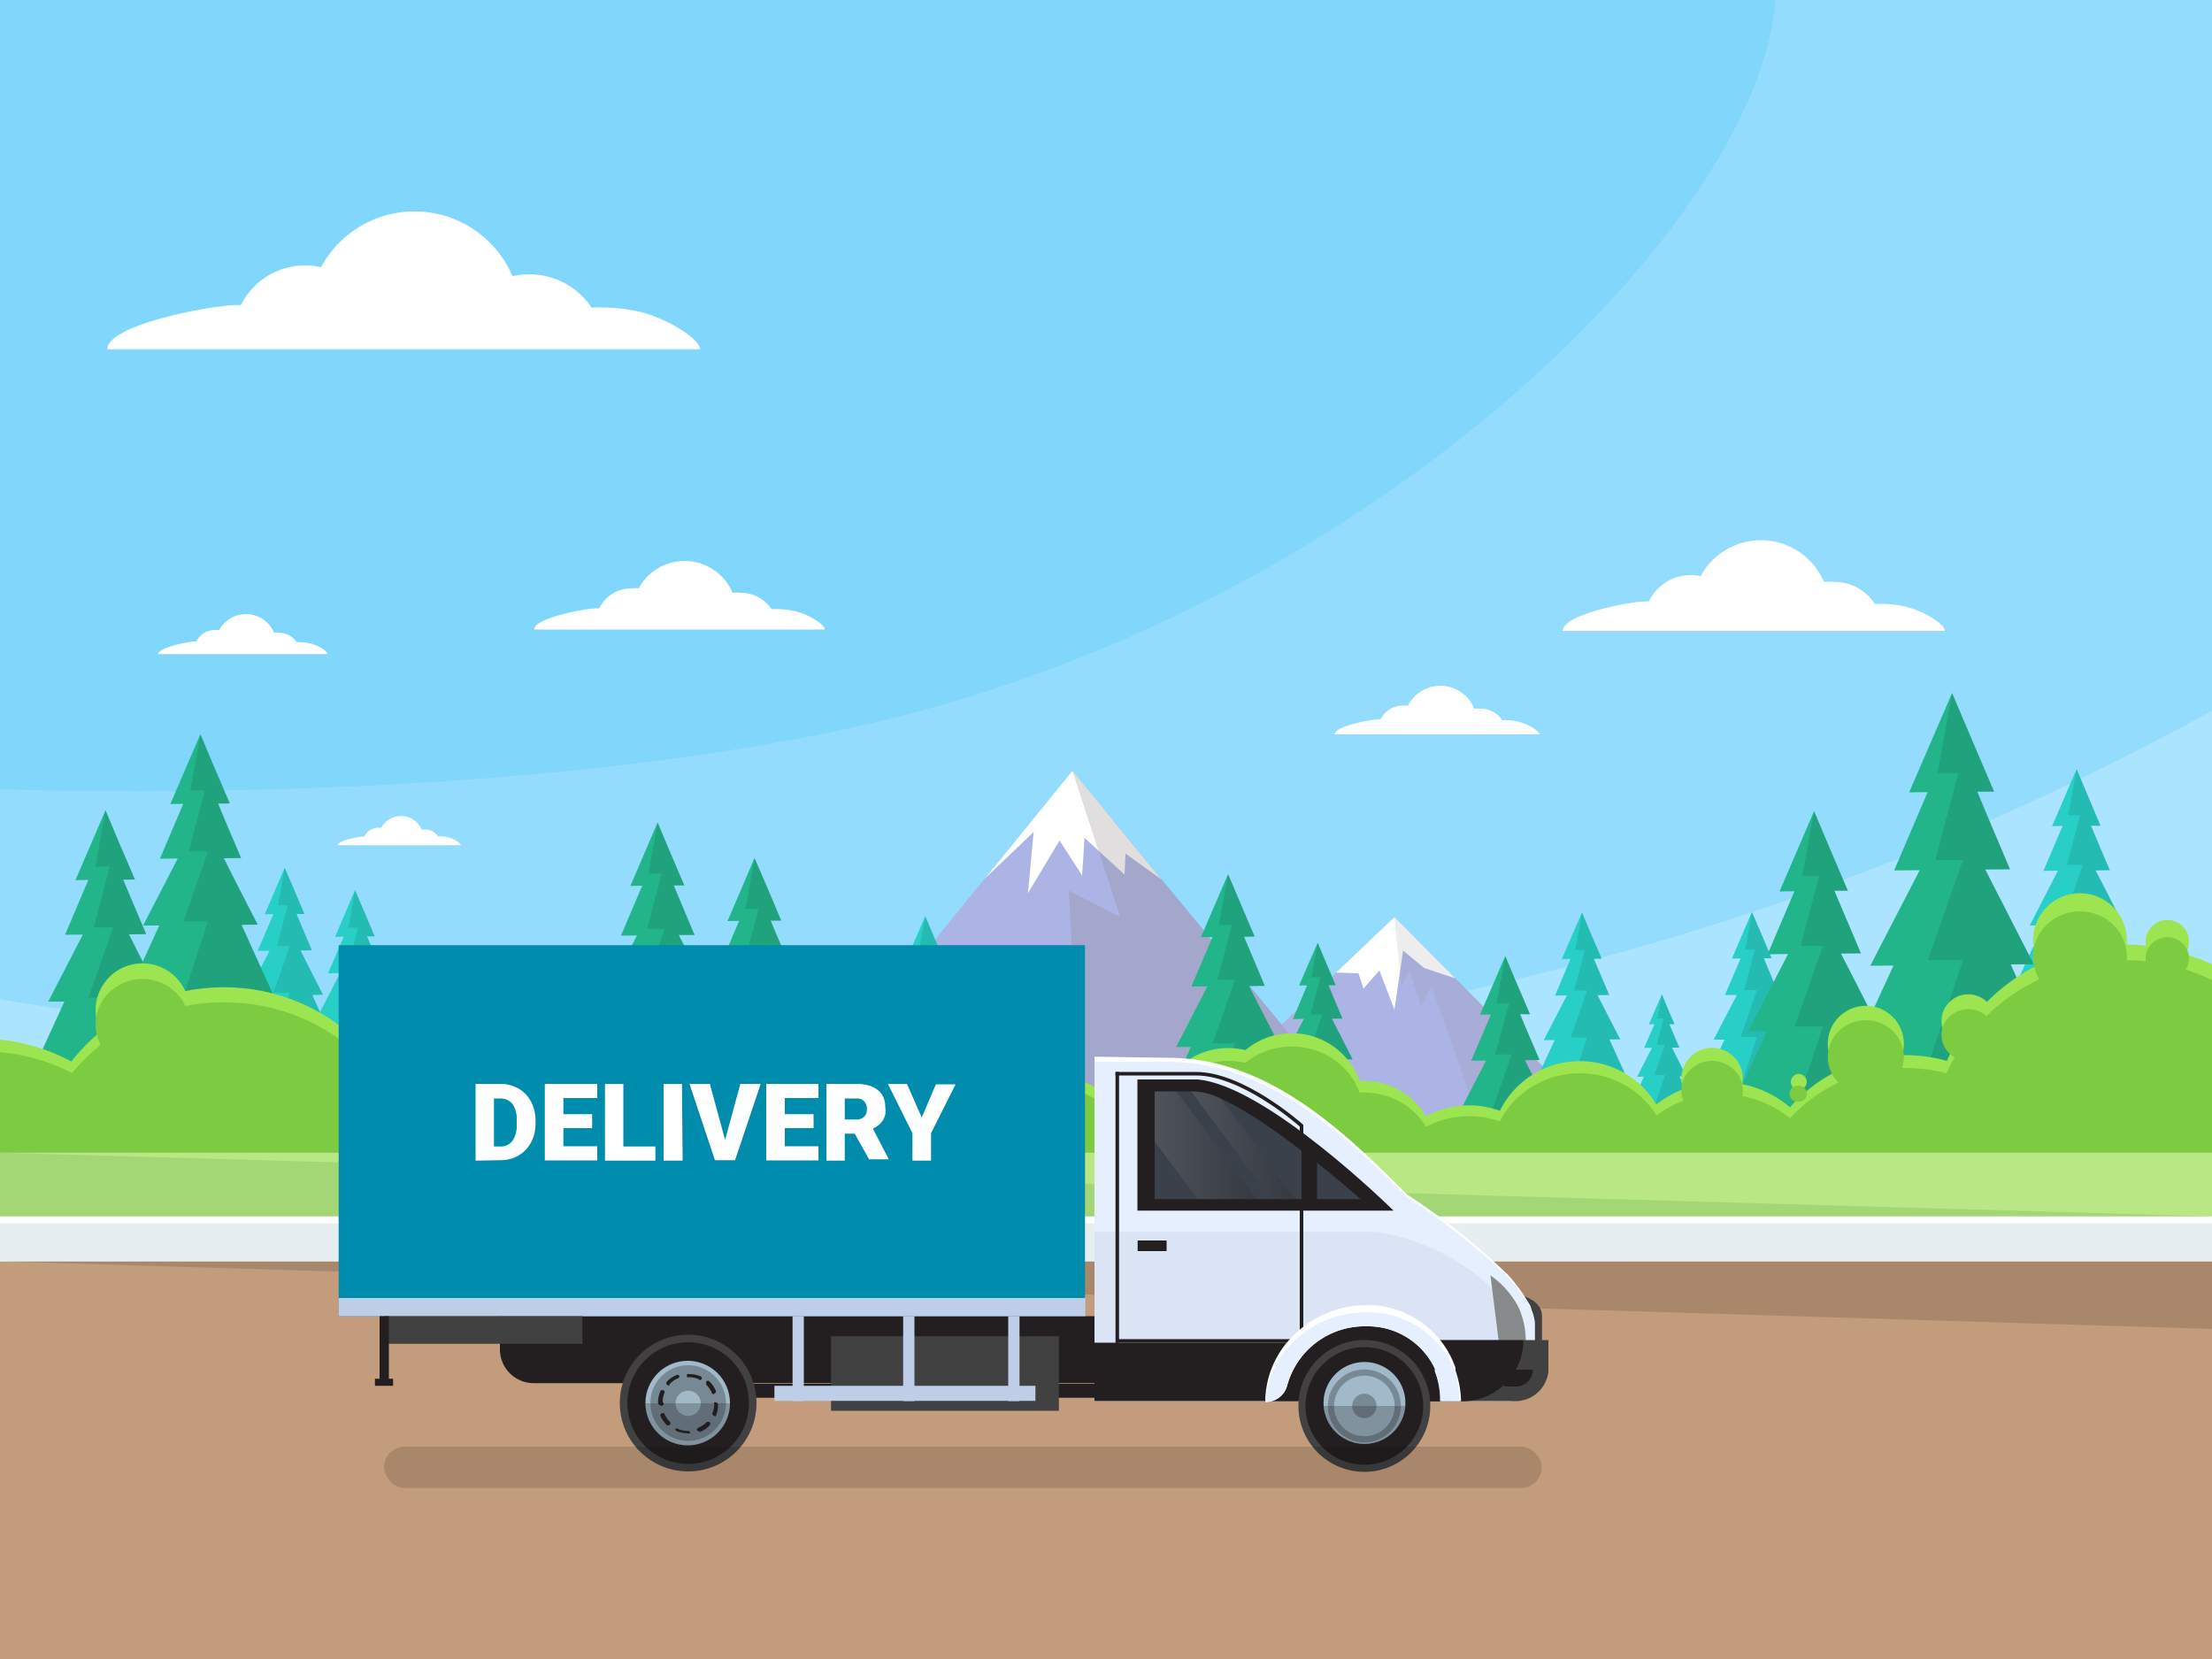 <svg xmlns="http://www.w3.org/2000/svg" xmlns:xlink="http://www.w3.org/1999/xlink" viewBox="0 0 100 75"><defs><style>.cls-1{isolation:isolate;}.cls-2{fill:#81d6fc;}.cls-3{fill:#ade4fd;}.cls-3,.cls-4{opacity:0.41;}.cls-4{fill:#ceeffe;}.cls-5{fill:#fff;}.cls-6{fill:#acb4e5;}.cls-7,.cls-8{fill:#8e8686;}.cls-7{opacity:0.15;}.cls-8{opacity:0.27;}.cls-9{fill:#28cfc6;}.cls-10,.cls-31,.cls-32{opacity:0.1;}.cls-11{fill:#23b58a;}.cls-12{fill:#9ce450;}.cls-13{fill:#7dcb41;}.cls-14{fill:#c39d7b;}.cls-15{fill:#b8e783;}.cls-16{fill:#a3d776;}.cls-17{fill:#e7eef1;}.cls-18{opacity:0.14;}.cls-19,.cls-23{fill:#231f20;}.cls-20{fill:#414142;}.cls-21{fill:#a2b9c9;}.cls-22{fill:#778994;}.cls-23{opacity:0.25;}.cls-24{fill:#008cac;}.cls-25{fill:#becee8;}.cls-26{fill:#414042;}.cls-27{fill:#e6effd;}.cls-28{fill:#dae4f5;}.cls-29{fill:#88898a;}.cls-30{fill:#3b414a;}.cls-31,.cls-32{mix-blend-mode:screen;}.cls-31{fill:url(#linear-gradient);}.cls-32{fill:url(#linear-gradient-2);}</style><linearGradient id="linear-gradient" x1="53.85" y1="51.78" x2="58.57" y2="51.78" gradientUnits="userSpaceOnUse"><stop offset="0" stop-color="#fff"/><stop offset="1"/></linearGradient><linearGradient id="linear-gradient-2" x1="52.2" y1="51.78" x2="56.8" y2="51.78" xlink:href="#linear-gradient"/></defs><title>crm-salesforce-field-service-img</title><g class="cls-1"><g id="Layer_2" data-name="Layer 2"><g id="Layer_1-2" data-name="Layer 1"><rect class="cls-2" width="100" height="75"/><path class="cls-3" d="M100,71.87H0V35.68s24.74,1,41.65-3.55C63.26,26.27,79.58,9.71,80.26,0H100Z"/><path class="cls-4" d="M100,71.87H0V45.17s29,5.26,57.79,1.18A125.61,125.61,0,0,0,100,32.13Z"/><path class="cls-5" d="M8.82,29h.06a.92.92,0,0,1,.83-.52l.2,0a1.38,1.38,0,0,1,2.48.12.78.78,0,0,1,.22,0,1,1,0,0,1,.8.43,2.39,2.39,0,0,1,.67.07c.36.1.73.35.73.47H7.15C7.15,29.28,8.51,29,8.82,29Z"/><path class="cls-5" d="M16.48,37.81h0a.68.68,0,0,1,.61-.39l.15,0a1,1,0,0,1,.89-.53,1,1,0,0,1,.93.61h.15a.69.69,0,0,1,.59.31,1.65,1.65,0,0,1,.49.05c.27.07.54.26.54.35H15.26C15.26,38,16.26,37.81,16.48,37.81Z"/><path class="cls-5" d="M10.7,13.79h.19A3.24,3.24,0,0,1,13.81,12a2.68,2.68,0,0,1,.7.08,4.81,4.81,0,0,1,8.66.41,3.16,3.16,0,0,1,.76-.09,3.4,3.4,0,0,1,2.82,1.51,7.87,7.87,0,0,1,2.32.22c1.27.36,2.58,1.23,2.58,1.66H4.85C4.85,14.67,9.61,13.79,10.7,13.79Z"/><path class="cls-5" d="M74.42,27.19h.12A2.08,2.08,0,0,1,76.42,26a1.75,1.75,0,0,1,.46.05,3.1,3.1,0,0,1,5.58.26,2.63,2.63,0,0,1,.49,0,2.15,2.15,0,0,1,1.81,1,5.08,5.08,0,0,1,1.5.14c.82.23,1.67.8,1.67,1.07H70.65C70.65,27.76,73.72,27.19,74.42,27.19Z"/><path class="cls-5" d="M27,27.5h.09a1.6,1.6,0,0,1,1.44-.9,1.32,1.32,0,0,1,.34,0,2.36,2.36,0,0,1,4.25.2,1.58,1.58,0,0,1,.38,0,1.66,1.66,0,0,1,1.38.74,3.79,3.79,0,0,1,1.14.11c.63.17,1.27.6,1.27.81H24.15C24.15,27.93,26.49,27.5,27,27.5Z"/><path class="cls-5" d="M62.34,32.52h.07a1.11,1.11,0,0,1,1-.62l.24,0a1.65,1.65,0,0,1,3,.14,1.09,1.09,0,0,1,.26,0,1.15,1.15,0,0,1,1,.52,2.62,2.62,0,0,1,.8.08c.43.12.88.42.88.56H60.34C60.34,32.82,62,32.52,62.34,32.52Z"/><polygon class="cls-6" points="48.48 34.85 48.9 35.39 57.94 46.32 63.04 41.46 70.47 48.93 71.16 49.62 71.16 49.77 69.05 49.78 66.83 51 60.45 51.05 44.46 52.79 35.94 50 36.44 49.64 48.48 34.85"/><polygon class="cls-5" points="65.79 44.23 64.38 43.76 63.43 42.97 63.04 45.65 62.36 43.87 61.64 44.69 61.41 44 60.4 43.97 63.04 41.46 65.79 44.23"/><polygon class="cls-7" points="69.05 49.78 67 51.01 66.56 49.8 64.71 44.59 64.23 45.5 63.72 43.87 63.35 44.59 63.04 41.46 70.47 48.93 69.05 49.78"/><polygon class="cls-5" points="48.48 34.85 52.51 39.76 50.88 38.59 50.84 39.54 49.03 37.88 48.92 39.58 47.9 38 46.47 40.38 46.73 37.61 44.52 39.72 48.48 34.85"/><polygon class="cls-8" points="48.48 34.85 57.94 46.32 60.62 50.06 48.82 49.92 48.32 40.26 50.64 41.45 48.48 34.85"/><polygon class="cls-9" points="72.76 46.99 73.25 46.99 72.62 45.77 72.23 45.01 72.22 44.99 72.75 44.98 72.29 43.9 72.05 43.34 72.41 43.34 71.9 42.16 71.52 41.25 70.61 43.35 71 43.35 71 43.35 70.3 45.01 70.83 45 70.83 45.01 69.79 47.02 70.28 47.02 69.24 49.29 73.8 49.29 73.06 47.65 72.76 46.99"/><polygon class="cls-10" points="72.76 46.99 73.25 46.99 72.62 45.77 72.23 45.01 72.22 44.99 72.75 44.98 72.29 43.9 72.05 43.34 72.41 43.34 71.9 42.16 71.52 41.25 71.21 42.95 71.65 42.95 71.16 44.78 71.75 44.78 71.01 46.9 71.75 46.9 70.96 49.29 73.8 49.29 73.06 47.65 72.76 46.99"/><polygon class="cls-9" points="80.45 46.97 80.93 46.97 80.31 45.75 79.92 44.98 79.91 44.97 80.43 44.96 79.97 43.88 79.74 43.32 80.09 43.32 79.59 42.13 79.2 41.23 78.3 43.33 78.69 43.33 78.69 43.33 77.98 44.98 78.52 44.98 78.52 44.98 77.47 47 77.96 47 76.92 49.27 81.49 49.27 80.74 47.63 80.45 46.97"/><polygon class="cls-10" points="80.45 46.97 80.93 46.97 80.31 45.75 79.92 44.98 79.91 44.97 80.43 44.96 79.97 43.88 79.74 43.32 80.09 43.32 79.59 42.13 79.2 41.23 78.9 42.93 79.33 42.93 78.85 44.76 79.43 44.76 78.69 46.88 79.43 46.88 78.64 49.27 81.49 49.27 80.74 47.63 80.45 46.97"/><polygon class="cls-9" points="14.12 44.98 14.6 44.97 13.98 43.75 13.59 42.98 13.58 42.97 14.1 42.96 13.64 41.88 13.41 41.32 13.76 41.32 13.26 40.13 12.87 39.23 11.97 41.33 12.36 41.33 12.36 41.33 11.65 42.98 12.19 42.98 12.19 42.98 11.14 45 11.63 45 10.59 47.27 15.16 47.27 14.41 45.63 14.12 44.98"/><polygon class="cls-10" points="14.12 44.98 14.6 44.97 13.98 43.75 13.59 42.98 13.58 42.97 14.1 42.96 13.64 41.88 13.41 41.32 13.76 41.32 13.26 40.13 12.87 39.23 12.57 40.93 13.01 40.93 12.52 42.77 13.1 42.77 12.36 44.88 13.1 44.88 12.31 47.27 15.16 47.27 14.41 45.63 14.12 44.98"/><polygon class="cls-9" points="17.3 45.99 17.78 45.98 17.16 44.77 16.77 44 16.76 43.98 17.28 43.98 16.83 42.89 16.59 42.33 16.94 42.33 16.44 41.15 16.05 40.24 15.15 42.35 15.54 42.34 15.54 42.35 14.83 44 15.37 43.99 15.37 44 14.33 46.02 14.82 46.01 13.78 48.29 18.34 48.29 17.59 46.64 17.3 45.99"/><polygon class="cls-10" points="17.3 45.99 17.78 45.98 17.16 44.77 16.77 44 16.76 43.98 17.28 43.98 16.83 42.89 16.59 42.33 16.94 42.33 16.44 41.15 16.05 40.24 15.75 41.94 16.19 41.94 15.7 43.78 16.29 43.78 15.54 45.89 16.29 45.89 15.49 48.29 18.34 48.29 17.59 46.64 17.3 45.99"/><polygon class="cls-9" points="75.93 48.66 76.24 48.66 75.84 47.87 75.59 47.37 75.58 47.36 75.92 47.36 75.62 46.66 75.47 46.3 75.7 46.3 75.37 45.53 75.13 44.95 74.54 46.31 74.79 46.3 74.79 46.31 74.33 47.37 74.68 47.37 74.68 47.37 74.01 48.68 74.32 48.67 73.65 50.15 76.6 50.15 76.12 49.08 75.93 48.66"/><polygon class="cls-10" points="75.93 48.66 76.24 48.66 75.84 47.87 75.59 47.37 75.58 47.36 75.92 47.36 75.62 46.66 75.47 46.3 75.7 46.3 75.37 45.53 75.13 44.95 74.93 46.04 75.21 46.04 74.9 47.23 75.27 47.23 74.79 48.6 75.27 48.6 74.76 50.15 76.6 50.15 76.12 49.08 75.93 48.66"/><polygon class="cls-9" points="43.26 48.04 43.82 48.03 43.1 46.63 42.65 45.75 42.64 45.73 43.24 45.72 42.72 44.47 42.45 43.83 42.85 43.83 42.27 42.46 41.83 41.42 40.78 43.84 41.24 43.84 41.23 43.84 40.42 45.75 41.04 45.74 41.04 45.75 39.84 48.07 40.4 48.06 39.2 50.69 44.46 50.69 43.6 48.79 43.26 48.04"/><polygon class="cls-10" points="43.26 48.04 43.82 48.03 43.1 46.63 42.65 45.75 42.64 45.73 43.24 45.72 42.72 44.47 42.45 43.83 42.85 43.83 42.27 42.46 41.83 41.42 41.48 43.38 41.98 43.38 41.42 45.49 42.09 45.49 41.24 47.93 42.09 47.93 41.18 50.69 44.46 50.69 43.6 48.79 43.26 48.04"/><polygon class="cls-9" points="95.4 41.8 95.99 41.8 95.23 40.3 94.75 39.37 94.74 39.35 95.38 39.34 94.82 38.02 94.53 37.33 94.96 37.33 94.35 35.88 93.88 34.77 92.77 37.35 93.24 37.34 93.24 37.35 92.38 39.37 93.04 39.36 93.03 39.37 91.76 41.84 92.36 41.83 91.08 44.62 96.67 44.62 95.76 42.6 95.4 41.8"/><polygon class="cls-10" points="95.4 41.8 95.99 41.8 95.23 40.3 94.75 39.37 94.74 39.35 95.38 39.34 94.82 38.02 94.53 37.33 94.96 37.33 94.35 35.88 93.88 34.77 93.5 36.85 94.04 36.85 93.44 39.1 94.16 39.1 93.25 41.69 94.16 41.69 93.19 44.62 96.67 44.62 95.76 42.6 95.4 41.8"/><polygon class="cls-11" points="35.8 46.57 36.46 46.57 35.61 44.91 35.08 43.88 35.07 43.85 35.78 43.85 35.16 42.38 34.84 41.62 35.32 41.62 34.64 40.01 34.11 38.79 32.89 41.64 33.41 41.63 33.41 41.64 32.46 43.88 33.19 43.87 33.18 43.88 31.77 46.61 32.44 46.6 31.03 49.68 37.21 49.68 36.2 47.45 35.8 46.57"/><polygon class="cls-10" points="35.8 46.57 36.46 46.57 35.61 44.91 35.08 43.88 35.07 43.85 35.78 43.85 35.16 42.38 34.84 41.62 35.32 41.62 34.64 40.01 34.11 38.79 33.7 41.09 34.29 41.09 33.63 43.58 34.42 43.58 33.42 46.44 34.42 46.44 33.35 49.68 37.21 49.68 36.2 47.45 35.8 46.57"/><polygon class="cls-11" points="57.2 47.3 57.86 47.29 57.01 45.64 56.48 44.6 56.47 44.58 57.18 44.57 56.56 43.1 56.24 42.35 56.72 42.34 56.04 40.74 55.52 39.52 54.29 42.37 54.82 42.36 54.81 42.37 53.86 44.6 54.59 44.59 54.58 44.6 53.17 47.33 53.84 47.33 52.43 50.41 58.61 50.41 57.6 48.18 57.2 47.3"/><polygon class="cls-10" points="57.2 47.3 57.86 47.29 57.01 45.64 56.48 44.6 56.47 44.58 57.18 44.57 56.56 43.1 56.24 42.35 56.72 42.34 56.04 40.74 55.52 39.52 55.1 41.82 55.69 41.82 55.03 44.3 55.83 44.3 54.82 47.17 55.83 47.17 54.76 50.41 58.61 50.41 57.6 48.18 57.2 47.3"/><polygon class="cls-11" points="60.71 47.89 61.15 47.89 60.58 46.77 60.22 46.07 60.22 46.05 60.69 46.05 60.27 45.05 60.06 44.54 60.38 44.54 59.92 43.45 59.57 42.62 58.73 44.55 59.09 44.55 59.09 44.55 58.45 46.07 58.94 46.06 58.94 46.07 57.98 47.92 58.43 47.91 57.47 50 61.66 50 60.98 48.49 60.71 47.89"/><polygon class="cls-10" points="60.71 47.89 61.15 47.89 60.58 46.77 60.22 46.07 60.22 46.05 60.69 46.05 60.27 45.05 60.06 44.54 60.38 44.54 59.92 43.45 59.57 42.62 59.29 44.18 59.69 44.18 59.24 45.86 59.78 45.86 59.1 47.81 59.78 47.81 59.05 50 61.66 50 60.98 48.49 60.71 47.89"/><polygon class="cls-11" points="38.86 48.28 39.26 48.28 38.75 47.28 38.43 46.66 38.42 46.65 38.85 46.64 38.48 45.76 38.28 45.3 38.57 45.3 38.16 44.33 37.84 43.59 37.1 45.31 37.42 45.31 37.42 45.31 36.85 46.66 37.29 46.66 37.28 46.66 36.43 48.31 36.83 48.3 35.98 50.16 39.71 50.16 39.1 48.82 38.86 48.28"/><polygon class="cls-10" points="38.86 48.28 39.26 48.28 38.75 47.28 38.43 46.66 38.42 46.65 38.85 46.64 38.48 45.76 38.28 45.3 38.57 45.3 38.16 44.33 37.84 43.59 37.6 44.98 37.95 44.98 37.56 46.48 38.03 46.48 37.43 48.21 38.03 48.21 37.39 50.16 39.71 50.16 39.1 48.82 38.86 48.28"/><polygon class="cls-11" points="31.42 45.01 32.09 45 31.24 43.34 30.7 42.3 30.69 42.27 31.4 42.27 30.78 40.79 30.46 40.03 30.94 40.03 30.25 38.42 29.73 37.18 28.5 40.05 29.03 40.04 29.03 40.05 28.07 42.3 28.8 42.29 28.79 42.3 27.38 45.05 28.04 45.04 26.63 48.14 32.84 48.14 31.83 45.9 31.42 45.01"/><polygon class="cls-10" points="31.42 45.01 32.09 45 31.24 43.34 30.7 42.3 30.69 42.27 31.4 42.27 30.78 40.79 30.46 40.03 30.94 40.03 30.25 38.42 29.73 37.18 29.31 39.5 29.91 39.5 29.25 42 30.04 42 29.03 44.88 30.04 44.88 28.97 48.14 32.84 48.14 31.83 45.9 31.42 45.01"/><polygon class="cls-11" points="6.63 45.24 7.36 45.24 6.42 43.41 5.84 42.26 5.83 42.24 6.61 42.23 5.92 40.6 5.57 39.77 6.1 39.76 5.34 37.99 4.77 36.63 3.41 39.79 3.99 39.78 3.99 39.79 2.94 42.26 3.74 42.25 3.74 42.26 2.18 45.28 2.91 45.28 1.35 48.69 8.19 48.69 7.07 46.22 6.63 45.24"/><polygon class="cls-10" points="6.63 45.24 7.36 45.24 6.42 43.41 5.84 42.26 5.83 42.24 6.61 42.23 5.92 40.6 5.57 39.77 6.1 39.76 5.34 37.99 4.77 36.63 4.31 39.18 4.96 39.18 4.24 41.93 5.11 41.93 4 45.1 5.11 45.1 3.93 48.69 8.19 48.69 7.07 46.22 6.63 45.24"/><polygon class="cls-11" points="10.92 41.81 11.65 41.8 10.71 39.97 10.13 38.82 10.12 38.8 10.9 38.79 10.21 37.17 9.86 36.33 10.39 36.32 9.63 34.55 9.06 33.19 7.7 36.35 8.29 36.34 8.28 36.35 7.23 38.82 8.03 38.81 8.03 38.82 6.47 41.84 7.2 41.84 5.64 45.25 12.48 45.25 11.36 42.78 10.92 41.81"/><polygon class="cls-10" points="10.92 41.81 11.65 41.8 10.71 39.97 10.13 38.82 10.12 38.8 10.9 38.79 10.21 37.17 9.86 36.33 10.39 36.32 9.63 34.55 9.06 33.19 8.6 35.74 9.26 35.74 8.53 38.49 9.4 38.49 8.29 41.66 9.4 41.66 8.22 45.25 12.48 45.25 11.36 42.78 10.92 41.81"/><polygon class="cls-11" points="84.16 46.57 84.99 46.57 83.92 44.46 83.24 43.14 83.23 43.11 84.13 43.1 83.34 41.24 82.93 40.27 83.54 40.27 82.67 38.23 82.01 36.67 80.45 40.3 81.12 40.29 81.12 40.3 79.91 43.14 80.83 43.13 80.83 43.14 79.03 46.62 79.88 46.61 78.08 50.53 85.94 50.53 84.66 47.7 84.16 46.57"/><polygon class="cls-10" points="84.16 46.57 84.99 46.57 83.92 44.46 83.24 43.14 83.23 43.11 84.13 43.1 83.34 41.24 82.93 40.27 83.54 40.27 82.67 38.23 82.01 36.67 81.48 39.6 82.24 39.6 81.4 42.76 82.41 42.76 81.13 46.41 82.41 46.41 81.04 50.53 85.94 50.53 84.66 47.7 84.16 46.57"/><polygon class="cls-11" points="90.9 43.6 91.94 43.59 90.61 40.99 89.77 39.35 89.75 39.31 90.87 39.3 89.89 36.99 89.39 35.79 90.15 35.79 89.07 33.26 88.25 31.33 86.31 35.82 87.14 35.81 87.14 35.82 85.63 39.35 86.78 39.34 86.78 39.35 84.55 43.66 85.6 43.65 83.37 48.51 93.12 48.51 91.53 45 90.9 43.6"/><polygon class="cls-10" points="90.9 43.6 91.94 43.59 90.61 40.99 89.77 39.35 89.75 39.31 90.87 39.3 89.89 36.99 89.39 35.79 90.15 35.79 89.07 33.26 88.25 31.33 87.59 34.95 88.53 34.95 87.49 38.88 88.74 38.88 87.15 43.4 88.74 43.4 87.05 48.51 93.12 48.51 91.53 45 90.9 43.6"/><polygon class="cls-11" points="69.62 50.46 70.23 50.45 69.44 48.92 68.95 47.95 68.94 47.93 69.6 47.92 69.02 46.56 68.72 45.85 69.17 45.85 68.53 44.36 68.05 43.22 66.91 45.87 67.4 45.87 67.4 45.87 66.51 47.95 67.19 47.95 67.18 47.95 65.87 50.49 66.49 50.49 65.17 53.36 70.93 53.36 69.99 51.28 69.62 50.46"/><polygon class="cls-10" points="69.62 50.46 70.23 50.45 69.44 48.92 68.95 47.95 68.94 47.93 69.6 47.92 69.02 46.56 68.72 45.85 69.17 45.85 68.53 44.36 68.05 43.22 67.66 45.36 68.22 45.36 67.6 47.67 68.34 47.67 67.4 50.34 68.34 50.34 67.34 53.36 70.93 53.36 69.99 51.28 69.62 50.46"/><path class="cls-12" d="M100,43.59V59.26A8.77,8.77,0,0,1,88,48a7.21,7.21,0,0,1,.36-.74,8.81,8.81,0,0,1,1.44-1.94,8.76,8.76,0,0,1,6.25-2.62h.08a8.11,8.11,0,0,1,.86.05,9,9,0,0,1,1.8.39A8.26,8.26,0,0,1,100,43.59Z"/><circle class="cls-12" cx="86.13" cy="54.63" r="6.93"/><circle class="cls-12" cx="77.82" cy="53.72" r="4.8"/><circle class="cls-12" cx="71.42" cy="52" r="4.03"/><circle class="cls-12" cx="66.41" cy="54" r="4.03"/><circle class="cls-12" cx="61.66" cy="52.12" r="3.26"/><circle class="cls-12" cx="58.4" cy="49.97" r="3.26"/><circle class="cls-12" cx="55.52" cy="50.64" r="3.26"/><circle class="cls-12" cx="77.4" cy="48.76" r="1.39"/><circle class="cls-12" cx="81.32" cy="48.91" r="0.36"/><circle class="cls-12" cx="84.35" cy="47.19" r="1.72"/><circle class="cls-12" cx="88.98" cy="46.16" r="1.21"/><circle class="cls-12" cx="94.03" cy="42.5" r="2.12"/><circle class="cls-12" cx="97.98" cy="42.57" r="0.98"/><circle class="cls-12" cx="10.12" cy="53.39" r="8.76"/><path class="cls-12" d="M7.92,55.69A8.73,8.73,0,0,1,6,61.14a8.75,8.75,0,0,1-6,3.27V47a8.66,8.66,0,0,1,3.25,1A8.76,8.76,0,0,1,7.92,55.69Z"/><circle class="cls-12" cx="20.05" cy="56.6" r="6.93"/><circle class="cls-12" cx="28.36" cy="55.69" r="4.8"/><circle class="cls-12" cx="34.77" cy="53.96" r="4.03"/><circle class="cls-12" cx="39.78" cy="55.97" r="4.03"/><circle class="cls-12" cx="44.52" cy="54.08" r="3.26"/><circle class="cls-12" cx="47.79" cy="51.93" r="3.26"/><circle class="cls-12" cx="50.67" cy="52.6" r="3.26"/><circle class="cls-12" cx="43.24" cy="49.64" r="0.87"/><circle class="cls-12" cx="38.29" cy="49.12" r="1.49"/><circle class="cls-12" cx="6.44" cy="45.67" r="2.12"/><path class="cls-13" d="M100,44.31V59.43a8.9,8.9,0,0,1-3.93.9,9,9,0,0,1-4.51-1.2,8.4,8.4,0,0,1-4.25-7.26A8.1,8.1,0,0,1,88,48.53a6,6,0,0,1,.36-.72,8.41,8.41,0,0,1,1.44-1.87,8.69,8.69,0,0,1,2.38-1.66,8.93,8.93,0,0,1,3.87-.87h.08a8.11,8.11,0,0,1,.86.05,9,9,0,0,1,1.8.37A8.22,8.22,0,0,1,100,44.31Z"/><ellipse class="cls-13" cx="86.13" cy="54.97" rx="6.93" ry="6.69"/><ellipse class="cls-13" cx="77.82" cy="54.09" rx="4.8" ry="4.63"/><ellipse class="cls-13" cx="71.42" cy="52.42" rx="4.03" ry="3.9"/><ellipse class="cls-13" cx="66.41" cy="54.36" rx="4.03" ry="3.9"/><ellipse class="cls-13" cx="61.66" cy="52.54" rx="3.26" ry="3.15"/><ellipse class="cls-13" cx="58.4" cy="50.46" rx="3.26" ry="3.15"/><ellipse class="cls-13" cx="55.52" cy="51.11" rx="3.26" ry="3.15"/><ellipse class="cls-13" cx="77.4" cy="49.3" rx="1.39" ry="1.34"/><path class="cls-13" d="M81.69,49.44a.37.37,0,0,1-.37.36.36.36,0,1,1,0-.71A.37.37,0,0,1,81.69,49.44Z"/><ellipse class="cls-13" cx="84.35" cy="47.78" rx="1.72" ry="1.66"/><ellipse class="cls-13" cx="88.98" cy="46.79" rx="1.21" ry="1.17"/><ellipse class="cls-13" cx="94.03" cy="43.25" rx="2.12" ry="2.05"/><ellipse class="cls-13" cx="97.98" cy="43.32" rx="0.98" ry="0.95"/><ellipse class="cls-13" cx="10.12" cy="53.77" rx="8.76" ry="8.46"/><path class="cls-13" d="M7.92,56A8.25,8.25,0,0,1,6,61.25a8.83,8.83,0,0,1-6,3.16V47.57a8.62,8.62,0,0,1,3.25.94A8.43,8.43,0,0,1,7.92,56Z"/><ellipse class="cls-13" cx="20.05" cy="56.87" rx="6.93" ry="6.69"/><ellipse class="cls-13" cx="28.36" cy="55.99" rx="4.8" ry="4.63"/><ellipse class="cls-13" cx="34.77" cy="54.32" rx="4.03" ry="3.9"/><ellipse class="cls-13" cx="39.78" cy="56.26" rx="4.03" ry="3.9"/><ellipse class="cls-13" cx="44.52" cy="54.44" rx="3.26" ry="3.15"/><ellipse class="cls-13" cx="47.79" cy="52.36" rx="3.26" ry="3.15"/><ellipse class="cls-13" cx="50.67" cy="53.01" rx="3.26" ry="3.15"/><ellipse class="cls-13" cx="43.24" cy="50.14" rx="0.87" ry="0.84"/><ellipse class="cls-13" cx="38.29" cy="49.65" rx="1.49" ry="1.44"/><ellipse class="cls-13" cx="6.44" cy="46.31" rx="2.12" ry="2.05"/><rect class="cls-14" y="57.01" width="100" height="17.99"/><rect class="cls-15" y="52.11" width="100" height="4.91"/><polygon class="cls-16" points="0 52.11 0 57.02 100 54.99 0 52.11"/><rect class="cls-5" y="54.99" width="100" height="2.03"/><rect class="cls-17" y="55.31" width="100" height="1.71"/><polygon class="cls-18" points="0 57.02 100 57.02 100 60.08 0 57.02"/><path class="cls-19" d="M22.6,59.5H56.15A1.53,1.53,0,0,1,57.68,61v0a1.53,1.53,0,0,1-1.53,1.53h-32A1.53,1.53,0,0,1,22.6,61V59.5A0,0,0,0,1,22.6,59.5Z"/><rect class="cls-19" x="31.45" y="62.56" width="18.35" height="0.63"/><circle class="cls-20" cx="31.11" cy="63.43" r="3.09"/><circle class="cls-19" cx="31.11" cy="63.43" r="2.75"/><path class="cls-21" d="M33,63.43h0a1.91,1.91,0,1,1-3.82,0h0a1.91,1.91,0,0,1,3.82,0Z"/><circle class="cls-22" cx="31.11" cy="63.43" r="1.71"/><path class="cls-21" d="M31.68,63.44a.57.57,0,1,1-1.14,0,.57.57,0,0,1,1.14,0Z"/><path class="cls-19" d="M31.11,64.8h0a1.55,1.55,0,0,1-.52-.1.11.11,0,0,1-.06-.1.08.08,0,0,1,0,0,.1.1,0,0,1,.13,0,1.12,1.12,0,0,0,.44.09h0a.09.09,0,0,1,.1.1h0A.1.1,0,0,1,31.11,64.8Zm.48-.1a.1.1,0,0,1-.09-.06.06.06,0,0,1,0,0,.1.1,0,0,1,.06-.09,1.39,1.39,0,0,0,.38-.25.1.1,0,0,1,.14,0,.1.1,0,0,1,0,.14,1.23,1.23,0,0,1-.44.3Zm-1.37-.27a.09.09,0,0,1-.07,0,1.32,1.32,0,0,1-.3-.44v0a.09.09,0,0,1,.06-.09.11.11,0,0,1,.12,0h0v0h0a1.15,1.15,0,0,0,.25.37.1.1,0,0,1-.07.17ZM32.27,64h0a.1.1,0,0,1-.07-.09.06.06,0,0,1,0,0,1.12,1.12,0,0,0,.09-.44h0a.11.11,0,0,1,0-.07.09.09,0,0,1,.07,0,.1.1,0,0,1,.1.1h0a1.34,1.34,0,0,1-.1.52A.1.1,0,0,1,32.27,64Zm-2.42-.48h0a.1.1,0,0,1-.1-.1h0a1.3,1.3,0,0,1,.1-.52.09.09,0,0,1,.13-.05.1.1,0,0,1,.07.09s0,0,0,0h0a1.12,1.12,0,0,0-.09.44h0A.09.09,0,0,1,29.85,63.54Zm2.42-.49a.09.09,0,0,1-.09-.06,1.21,1.21,0,0,0-.25-.37.11.11,0,0,1,0-.07.11.11,0,0,1,0-.08.1.1,0,0,1,.14,0,1.43,1.43,0,0,1,.3.44v0a.11.11,0,0,1-.06.1Zm-2.05-.4a.1.1,0,0,1-.07-.17,1.23,1.23,0,0,1,.44-.3.1.1,0,0,1,.13.06s0,0,0,0a.11.11,0,0,1-.07.09,1.15,1.15,0,0,0-.37.25A.11.11,0,0,1,30.22,62.65Zm1.37-.28h0a1.12,1.12,0,0,0-.44-.09h0a.11.11,0,0,1-.08,0,.13.13,0,0,1,0-.14.11.11,0,0,1,.08,0h0a1.34,1.34,0,0,1,.52.1.1.1,0,0,1,.06.09s0,0,0,0A.09.09,0,0,1,31.59,62.37Z"/><path class="cls-23" d="M33,63.44a1.91,1.91,0,1,1-3.82,0Z"/><rect class="cls-24" x="15.31" y="42.73" width="33.74" height="16.77"/><rect class="cls-25" x="15.31" y="58.68" width="33.76" height="0.82"/><rect class="cls-20" x="17.39" y="59.5" width="8.94" height="1.25"/><rect class="cls-20" x="37.57" y="60.41" width="10.3" height="3.37"/><rect class="cls-25" x="35.83" y="59.5" width="0.51" height="3.84"/><rect class="cls-25" x="40.83" y="59.5" width="0.51" height="3.84"/><rect class="cls-25" x="45.58" y="59.5" width="0.51" height="3.84"/><rect class="cls-25" x="35.01" y="62.65" width="11.8" height="0.68"/><rect class="cls-19" x="17.16" y="59.5" width="0.42" height="2.92"/><rect class="cls-19" x="16.95" y="62.33" width="0.82" height="0.32"/><path class="cls-26" d="M68.89,58.6s.82.23.82.89v1.32h-.53Z"/><path class="cls-5" d="M69.38,59.73a2.41,2.41,0,0,0-.17-.59s0,0,0-.06l0,0a8.33,8.33,0,0,0-1-1.41A30.88,30.88,0,0,0,63.61,54c-2.68-2.67-6.21-6.2-10.82-6.18l-3.31-.05V63.31l19.47,0c-.48,0,.43-.47.43-1.11Z"/><path class="cls-27" d="M69.21,59.21s0,0,0-.06l0,0a8.57,8.57,0,0,0-1-1.39,31.55,31.55,0,0,0-4.59-3.62C60.93,51.48,57.4,48,52.79,48L49.48,48V63.34H68.29s1.09-.52,1.09-1.15v-2.4A2.46,2.46,0,0,0,69.21,59.21Z"/><path class="cls-28" d="M67.76,58.54a9.87,9.87,0,0,0-5.52-2.85H49.48v7.65H68.29a1.59,1.59,0,0,0,.52-1A4.22,4.22,0,0,0,67.76,58.54Z"/><rect class="cls-19" x="58.76" y="54.54" width="0.16" height="6.96"/><rect class="cls-19" x="49.48" y="60.7" width="9.22" height="2.64"/><path class="cls-29" d="M68.94,61.13a3.66,3.66,0,0,0-.31-2.07,4,4,0,0,0-1.25-1.4L67.8,61Z"/><rect class="cls-19" x="50.45" y="60.54" width="8.04" height="0.16"/><path class="cls-20" d="M70,60.58H63.87v2.76h4.74A1.5,1.5,0,0,0,70,62Z"/><path class="cls-19" d="M66.63,60.58h2.26a0,0,0,0,1,0,0v2.76a0,0,0,0,1,0,0h-5a0,0,0,0,1,0,0v0A2.76,2.76,0,0,1,66.63,60.58Z" transform="translate(132.76 123.93) rotate(180)"/><polygon class="cls-19" points="57.16 63.34 57.92 61.5 60.35 59.66 62.36 59.66 64.16 60.35 65.35 61.99 65.72 63.34 57.16 63.34"/><circle class="cls-20" cx="61.68" cy="63.56" r="2.98"/><circle class="cls-19" cx="61.68" cy="63.56" r="2.66"/><path class="cls-21" d="M63.53,63.56h0a1.85,1.85,0,0,1-3.69,0h0a1.85,1.85,0,1,1,3.69,0Z"/><circle class="cls-22" cx="61.68" cy="63.56" r="1.65"/><circle class="cls-21" cx="61.68" cy="63.56" r="1.37"/><path class="cls-22" d="M62.23,63.56a.55.55,0,1,1-.55-.55A.55.55,0,0,1,62.23,63.56Z"/><path class="cls-5" d="M66.05,63.34h-.91A3.65,3.65,0,0,0,64.87,62l0-.06s0,0,0-.06a3.35,3.35,0,0,0-3.1-1.92,3.63,3.63,0,0,0-3.57,2.64,1,1,0,0,1-1,.78h0a4.22,4.22,0,0,1,1.34-3.07A4.69,4.69,0,0,1,61.72,59a4.21,4.21,0,0,1,4.08,2.84l0,.06s0,0,0,.06A4.43,4.43,0,0,1,66.05,63.34Z"/><path class="cls-27" d="M66,63.34h-.9A3.65,3.65,0,0,0,64.87,62l0-.06s0,0,0-.06a3.35,3.35,0,0,0-3.1-1.92,3.63,3.63,0,0,0-3.57,2.64,1,1,0,0,1-1,.78,4.22,4.22,0,0,1,1.33-2.78,4.69,4.69,0,0,1,3.23-1.27,4.21,4.21,0,0,1,4.08,2.84l0,.06s0,0,0,.06A4.29,4.29,0,0,1,66,63.34Z"/><path class="cls-23" d="M63.53,63.56a1.85,1.85,0,0,1-3.69,0Z"/><path class="cls-19" d="M68,61.92h1.3a0,0,0,0,1,0,0v0a.76.76,0,0,1-.76.76H68a0,0,0,0,1,0,0v-.76A0,0,0,0,1,68,61.92Z"/><path class="cls-19" d="M63,54.73s-5.75-5.68-8.87-5.93H49.6v5.93Z"/><rect class="cls-27" x="49.48" y="48.54" width="1.94" height="7.15" transform="translate(100.9 104.22) rotate(180)"/><path class="cls-30" d="M52.2,49.34v4.87h9.31s-3.9-3.46-6.33-4.55h0A3.09,3.09,0,0,0,54,49.34H52.2Z"/><rect class="cls-19" x="58.84" y="51.86" width="0.7" height="2.68" transform="translate(118.38 106.4) rotate(180)"/><path class="cls-19" d="M58.92,50.86v1h-.16v-.93c-.28-.25-2.71-2.31-4.69-2.31H50.43v-.16h3.64c2.15,0,4.72,2.28,4.83,2.37Z"/><rect class="cls-19" x="50.43" y="48.46" width="0.16" height="12.25"/><rect class="cls-19" x="51.42" y="56.09" width="1.31" height="0.48" transform="translate(104.16 112.65) rotate(180)"/><path class="cls-31" d="M53.85,49.34l3.62,4.87h1.1l-3.39-4.55h0A3.09,3.09,0,0,0,54,49.34Z"/><path class="cls-32" d="M52.2,49.34V51.6l1.95,2.61H56.8l-3.62-4.87Z"/><rect class="cls-18" x="17.36" y="65.4" width="52.34" height="1.87" rx="0.94"/><path class="cls-5" d="M21.5,52.47V49h1.11a1.66,1.66,0,0,1,.64.12,1.39,1.39,0,0,1,.51.34,1.65,1.65,0,0,1,.33.52,1.85,1.85,0,0,1,.12.67v.15a1.81,1.81,0,0,1-.12.67,1.65,1.65,0,0,1-.33.52,1.58,1.58,0,0,1-.5.34,1.69,1.69,0,0,1-.64.12Zm.83-2.81v2.17h.29a.65.65,0,0,0,.55-.26,1.22,1.22,0,0,0,.19-.75v-.15a1.23,1.23,0,0,0-.19-.76.69.69,0,0,0-.56-.25Z"/><path class="cls-5" d="M26.77,51h-1.3v.82H27v.64H24.63V49H27v.64H25.47v.73h1.3Z"/><path class="cls-5" d="M28.18,51.83h1.45v.64H27.35V49h.83Z"/><path class="cls-5" d="M30.86,52.47H30V49h.83Z"/><path class="cls-5" d="M32.78,51.53,33.47,49h.92l-1.16,3.45h-.91L31.17,49h.92Z"/><path class="cls-5" d="M36.78,51h-1.3v.82H37v.64H34.64V49H37v.64H35.48v.73h1.3Z"/><path class="cls-5" d="M38.64,51.25h-.45v1.22h-.83V49h1.36a1.9,1.9,0,0,1,.54.07,1.12,1.12,0,0,1,.41.2.82.82,0,0,1,.26.32,1.06,1.06,0,0,1,.09.45,1.37,1.37,0,0,1,0,.36,1.11,1.11,0,0,1-.12.27,1.21,1.21,0,0,1-.19.2,1.28,1.28,0,0,1-.25.15l.72,1.39v0h-.89Zm-.45-.64h.53a.45.45,0,0,0,.35-.13.45.45,0,0,0,.12-.34.48.48,0,0,0-.12-.35.45.45,0,0,0-.35-.13h-.53Z"/><path class="cls-5" d="M41.67,50.52l.64-1.5h.89l-1.11,2.21v1.24h-.84V51.23L40.14,49H41Z"/></g></g></g></svg>